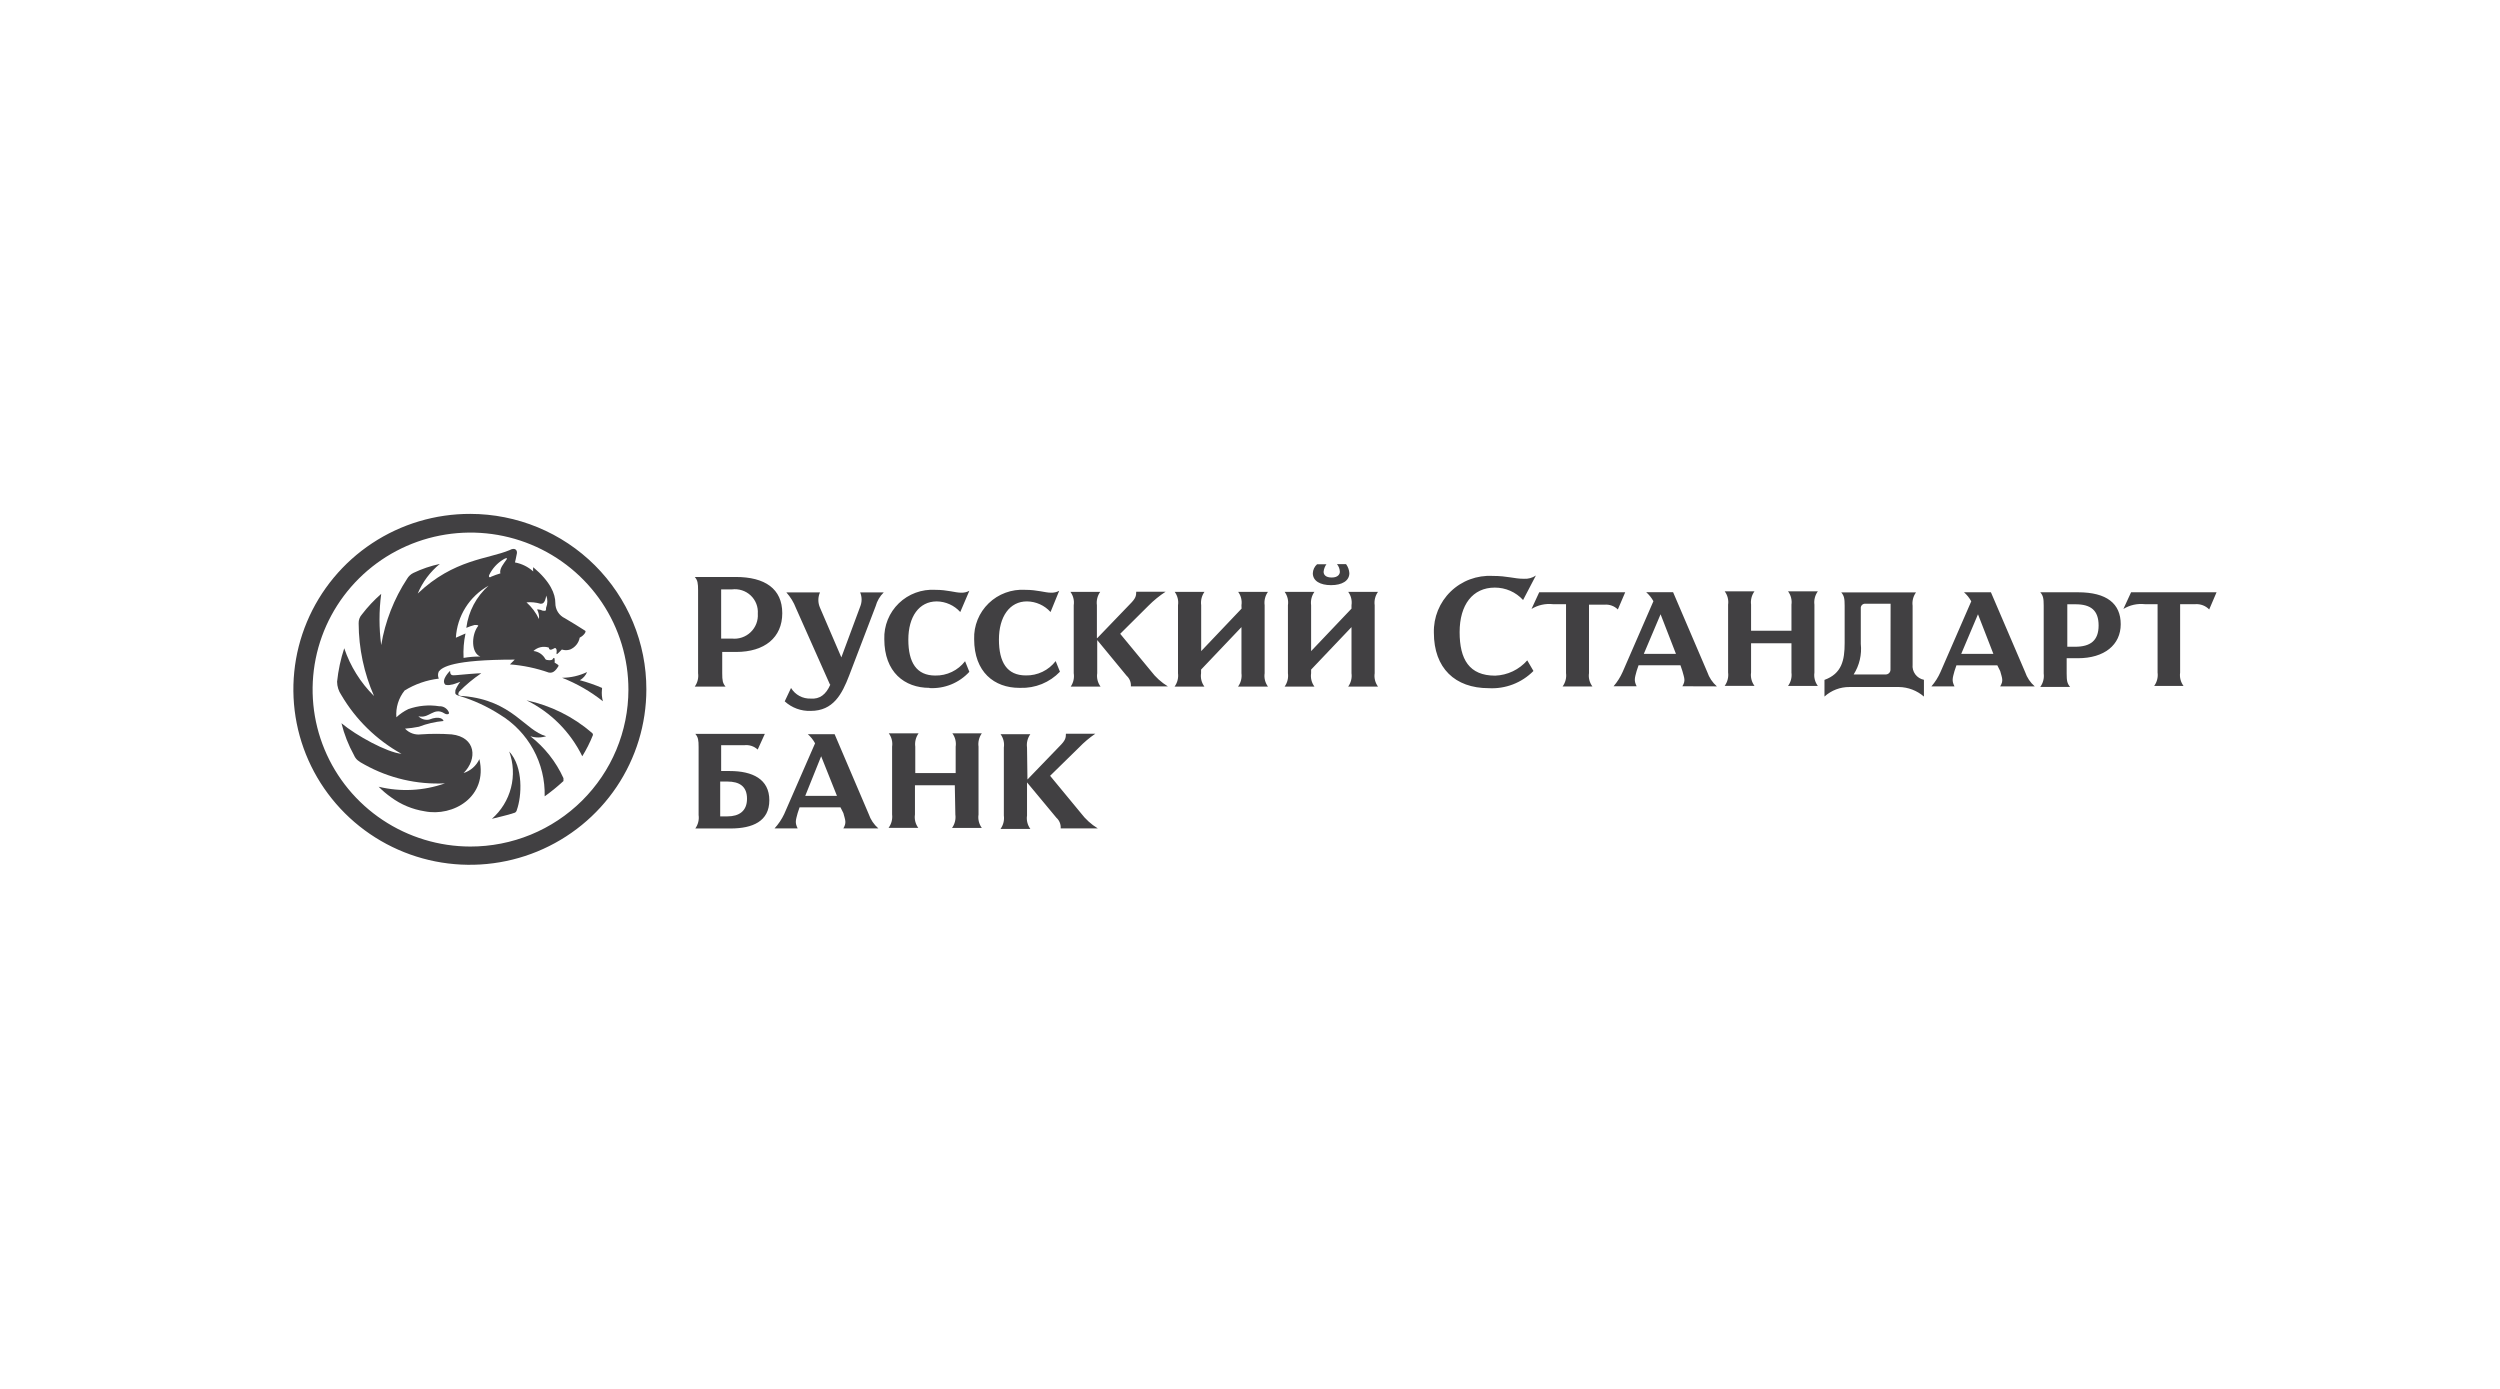 <?xml version="1.0" encoding="UTF-8"?> <svg xmlns="http://www.w3.org/2000/svg" width="180" height="100" viewBox="0 0 180 100" fill="none"><rect width="180" height="100" fill="white"></rect><g clip-path="url(#clip0_248_3395)"><path d="M52.97 41.542H50.023C50.231 41.779 50.262 41.994 50.262 42.506V48.471C50.309 48.81 50.223 49.155 50.023 49.434H52.239C52.031 49.19 52 48.991 52 48.471V46.941H53C55.047 46.941 56.323 45.909 56.323 44.15C56.323 42.391 55.077 41.542 52.97 41.542ZM52.693 45.978H51.923V42.437H52.693C52.937 42.405 53.185 42.427 53.419 42.502C53.653 42.576 53.868 42.702 54.047 42.87C54.226 43.038 54.365 43.243 54.454 43.471C54.543 43.7 54.58 43.944 54.562 44.188C54.579 44.434 54.542 44.68 54.453 44.909C54.364 45.139 54.226 45.346 54.047 45.517C53.869 45.688 53.656 45.817 53.422 45.897C53.187 45.977 52.939 46.004 52.693 45.978ZM59.754 49.281L57.308 43.783C57.15 43.367 56.915 42.983 56.616 42.651H59.039C58.962 42.825 58.922 43.012 58.922 43.202C58.922 43.392 58.962 43.579 59.039 43.752L60.577 47.331L61.931 43.684C61.999 43.52 62.035 43.345 62.035 43.167C62.035 42.99 61.999 42.815 61.931 42.651H63.631C63.351 42.925 63.149 43.268 63.047 43.645L61.139 48.639C60.623 49.985 59.993 51.185 58.37 51.185C57.68 51.21 57.008 50.963 56.5 50.497L56.954 49.534C57.1 49.775 57.308 49.974 57.557 50.108C57.806 50.243 58.086 50.308 58.37 50.298C59.023 50.352 59.477 50 59.785 49.289L59.754 49.281ZM66.923 49.526C65.123 49.526 63.67 48.394 63.67 46.016C63.654 45.537 63.739 45.06 63.919 44.616C64.099 44.172 64.37 43.77 64.716 43.436C65.061 43.102 65.473 42.843 65.924 42.677C66.376 42.51 66.858 42.439 67.339 42.468C68.239 42.468 68.762 42.674 69.208 42.674C69.412 42.681 69.614 42.634 69.793 42.537L69.139 44.066C68.925 43.829 68.665 43.638 68.374 43.507C68.082 43.375 67.766 43.305 67.447 43.301C66.17 43.301 65.4 44.403 65.4 46.054C65.4 47.706 65.993 48.639 67.339 48.639C67.753 48.647 68.163 48.557 68.536 48.377C68.909 48.198 69.234 47.934 69.485 47.607L69.793 48.371C69.43 48.766 68.984 49.076 68.487 49.279C67.989 49.481 67.453 49.571 66.916 49.541L66.923 49.526ZM73.393 49.526C71.593 49.526 70.139 48.394 70.139 46.016C70.123 45.537 70.208 45.06 70.388 44.616C70.568 44.172 70.839 43.77 71.185 43.436C71.53 43.102 71.942 42.843 72.394 42.677C72.845 42.51 73.327 42.439 73.808 42.468C74.708 42.468 75.231 42.674 75.677 42.674C75.881 42.681 76.083 42.634 76.262 42.537L75.639 44.066C75.425 43.829 75.165 43.638 74.874 43.507C74.582 43.375 74.266 43.305 73.947 43.301C72.693 43.294 71.923 44.403 71.923 46.047C71.923 47.691 72.508 48.631 73.862 48.631C74.276 48.639 74.686 48.549 75.059 48.37C75.432 48.191 75.757 47.926 76.008 47.599L76.316 48.364C75.95 48.747 75.506 49.049 75.014 49.25C74.522 49.45 73.993 49.544 73.462 49.526H73.393ZM79 45.947L81.354 43.5C81.77 43.087 81.808 42.911 81.808 42.605H83.923C83.478 42.895 83.066 43.231 82.693 43.607L80.654 45.634L82.87 48.318C83.201 48.758 83.614 49.131 84.085 49.419H81.423C81.434 49.277 81.412 49.134 81.358 49.001C81.305 48.869 81.222 48.75 81.116 48.654L79 46.085V48.471C78.949 48.811 79.034 49.157 79.239 49.434H77.093C77.285 49.152 77.362 48.807 77.308 48.471V43.577C77.36 43.237 77.274 42.89 77.07 42.613H79.216C79.016 42.892 78.93 43.237 78.977 43.577V45.947H79ZM89.385 43.577C89.437 43.237 89.351 42.89 89.147 42.613H91.293C91.093 42.892 91.007 43.237 91.054 43.577V48.471C91.003 48.811 91.088 49.157 91.293 49.434H89.139C89.342 49.156 89.43 48.811 89.385 48.471V45.152L86.477 48.211V48.471C86.425 48.811 86.511 49.157 86.716 49.434H84.57C84.772 49.156 84.86 48.811 84.816 48.471V43.577C84.868 43.237 84.782 42.89 84.577 42.613H86.723C86.523 42.892 86.438 43.237 86.485 43.577V46.88L89.393 43.821L89.385 43.577ZM97.308 43.577C97.36 43.237 97.274 42.89 97.07 42.613H99.216C99.016 42.892 98.93 43.237 98.977 43.577V48.471C98.926 48.811 99.011 49.157 99.216 49.434H97.07C97.27 49.155 97.355 48.81 97.308 48.471V45.152L94.4 48.211V48.471C94.349 48.811 94.434 49.157 94.639 49.434H92.493C92.693 49.155 92.778 48.81 92.731 48.471V43.577C92.783 43.237 92.697 42.89 92.493 42.613H94.639C94.439 42.892 94.353 43.237 94.4 43.577V46.88L97.308 43.821V43.577ZM95.508 40.617C95.39 40.779 95.318 40.969 95.3 41.168C95.3 41.374 95.439 41.581 95.885 41.581C96.331 41.581 96.47 41.344 96.47 41.168C96.463 40.966 96.39 40.773 96.262 40.617H96.916C97.056 40.807 97.138 41.032 97.154 41.267C97.154 41.818 96.631 42.131 95.839 42.131C95.046 42.131 94.523 41.825 94.523 41.275C94.528 41.151 94.557 41.03 94.61 40.918C94.663 40.807 94.738 40.707 94.831 40.625H95.493L95.508 40.617ZM109.662 43.202C109.404 42.919 109.09 42.693 108.739 42.538C108.387 42.384 108.007 42.306 107.624 42.307C106.031 42.307 105.093 43.546 105.093 45.511C105.093 47.477 105.785 48.647 107.654 48.647C108.094 48.63 108.526 48.523 108.923 48.334C109.32 48.144 109.674 47.876 109.962 47.545L110.408 48.31C109.991 48.733 109.487 49.062 108.931 49.276C108.375 49.489 107.78 49.583 107.185 49.549C104.762 49.549 103.239 48.104 103.239 45.557C103.224 45.007 103.323 44.459 103.531 43.948C103.739 43.438 104.051 42.975 104.448 42.591C104.845 42.206 105.317 41.908 105.837 41.714C106.355 41.521 106.909 41.436 107.462 41.466C108.57 41.466 109.001 41.672 109.716 41.672C110.024 41.693 110.331 41.609 110.585 41.435L109.662 43.202Z" fill="#414042"></path><path d="M111.808 43.5C111.271 43.442 110.729 43.563 110.269 43.844L110.823 42.644H117.015L116.485 43.882C116.358 43.757 116.207 43.661 116.039 43.602C115.872 43.542 115.692 43.521 115.515 43.538H114.408V48.463C114.358 48.804 114.447 49.15 114.654 49.426H112.508C112.711 49.148 112.798 48.803 112.754 48.463V43.5H111.808ZM123.615 49.419C123.297 49.142 123.058 48.785 122.923 48.386L120.462 42.636H118.523C118.734 42.821 118.911 43.041 119.046 43.286L116.831 48.379C116.665 48.753 116.445 49.101 116.177 49.411H117.838C117.631 48.998 117.7 48.822 117.838 48.31L117.977 47.897H120.992L121.131 48.31C121.269 48.83 121.377 48.998 121.131 49.411L123.615 49.419ZM118.354 47.079L119.562 44.227L120.669 47.079H118.354ZM128.985 46.314H126.077V48.417C126.028 48.758 126.116 49.105 126.323 49.381H124.177C124.38 49.102 124.468 48.758 124.423 48.417V43.538C124.472 43.197 124.384 42.851 124.177 42.575H126.323C126.12 42.853 126.032 43.198 126.077 43.538V45.412H128.985V43.538C129.034 43.197 128.945 42.851 128.738 42.575H130.885C130.682 42.853 130.594 43.198 130.638 43.538V48.425C130.589 48.766 130.678 49.112 130.885 49.388H128.738C128.942 49.11 129.029 48.765 128.985 48.425V46.314ZM137.708 47.843V43.615C137.663 43.274 137.751 42.929 137.954 42.651H132.569C132.777 42.896 132.815 43.095 132.815 43.615V46.299C132.815 47.538 132.608 48.501 131.362 48.952V50.153C131.852 49.706 132.495 49.46 133.162 49.465H136.723C137.386 49.476 138.023 49.72 138.523 50.153V48.945C138.273 48.896 138.05 48.756 137.899 48.552C137.748 48.348 137.68 48.095 137.708 47.843ZM136.115 48.218C136.115 48.309 136.079 48.397 136.014 48.462C135.949 48.526 135.861 48.562 135.769 48.562H133.462C133.878 47.907 134.06 47.131 133.977 46.36V43.814C133.971 43.767 133.975 43.719 133.99 43.675C134.005 43.63 134.031 43.59 134.065 43.556C134.098 43.523 134.138 43.498 134.183 43.483C134.228 43.468 134.276 43.463 134.323 43.469H136.123L136.115 48.218ZM146.5 49.419C146.182 49.142 145.942 48.785 145.808 48.386L143.346 42.644H141.408C141.618 42.828 141.795 43.048 141.931 43.294L139.715 48.386C139.55 48.761 139.33 49.109 139.062 49.419H140.723C140.515 49.006 140.585 48.83 140.723 48.318L140.862 47.905H143.808L144.015 48.318C144.154 48.838 144.262 49.006 144.015 49.419H146.5ZM141.208 47.079L142.415 44.227L143.523 47.079H141.208ZM149.669 42.644H146.9C147.108 42.888 147.146 43.087 147.146 43.607V48.493C147.191 48.834 147.103 49.179 146.9 49.457H149.046C148.838 49.212 148.8 49.014 148.8 48.493V47.392H149.615C151.515 47.392 152.692 46.429 152.692 44.945C152.692 43.462 151.692 42.644 149.615 42.644H149.669ZM149.423 46.566H148.846V43.508H149.438C150.546 43.508 151.1 43.951 151.1 45.037C151.1 46.123 150.508 46.566 149.408 46.566H149.423ZM52.546 55.514H51.923V53.655H53.585C53.759 53.634 53.937 53.651 54.104 53.705C54.272 53.759 54.425 53.849 54.554 53.969L55.069 52.837H50.062C50.269 53.082 50.3 53.281 50.3 53.801V58.687C50.347 59.027 50.261 59.371 50.062 59.651H52.592C54.185 59.651 55.392 59.138 55.392 57.617C55.392 56.095 54.177 55.514 52.546 55.514ZM52.369 58.779H51.854V56.271H52.369C53.239 56.271 53.785 56.615 53.785 57.509C53.785 58.404 53.208 58.779 52.377 58.779H52.369ZM63.239 59.643C62.92 59.366 62.681 59.01 62.546 58.611L60.092 52.86H58.161C58.373 53.047 58.55 53.27 58.685 53.518L56.462 58.611C56.285 58.988 56.051 59.336 55.769 59.643H57.431C57.223 59.23 57.292 59.062 57.431 58.542L57.569 58.129H60.515L60.723 58.542C60.861 59.062 60.962 59.23 60.723 59.643H63.239ZM57.977 57.303L59.123 54.451L60.261 57.303H57.977ZM68.746 56.538H65.877V58.641C65.825 58.981 65.911 59.328 66.115 59.605H63.977C64.182 59.328 64.273 58.983 64.231 58.641V53.762C64.282 53.422 64.197 53.076 63.992 52.799H66.138C65.939 53.078 65.853 53.423 65.9 53.762V55.659H68.808V53.762C68.859 53.422 68.774 53.076 68.569 52.799H70.692C70.492 53.078 70.407 53.423 70.454 53.762V58.649C70.402 58.989 70.488 59.335 70.692 59.612H68.546C68.746 59.333 68.832 58.989 68.785 58.649L68.746 56.538ZM73.939 56.163L76.292 53.724C76.708 53.311 76.746 53.135 76.746 52.829H78.862C78.436 53.119 78.041 53.453 77.685 53.824L75.608 55.858L77.823 58.542C78.155 58.981 78.567 59.355 79.038 59.643H76.369C76.38 59.501 76.357 59.358 76.304 59.225C76.251 59.093 76.168 58.974 76.061 58.878L73.946 56.332V58.718C73.894 59.058 73.98 59.404 74.185 59.681H72.038C72.239 59.402 72.324 59.057 72.277 58.718V53.824C72.329 53.484 72.243 53.137 72.038 52.86H74.185C73.985 53.139 73.899 53.484 73.946 53.824L73.977 56.171L73.939 56.163ZM154.423 43.5C153.886 43.442 153.345 43.563 152.885 43.844L153.438 42.644H159.592L159.062 43.882C158.935 43.751 158.782 43.649 158.612 43.583C158.442 43.517 158.259 43.489 158.077 43.5H156.969V48.425C156.92 48.766 157.008 49.112 157.215 49.388H155.1C155.303 49.11 155.391 48.765 155.346 48.425V43.5H154.423ZM33.861 37C31.347 36.994 28.887 37.73 26.793 39.114C24.699 40.499 23.066 42.469 22.099 44.777C21.133 47.085 20.877 49.626 21.363 52.079C21.85 54.531 23.058 56.785 24.834 58.555C26.61 60.325 28.874 61.531 31.34 62.021C33.806 62.511 36.363 62.262 38.687 61.307C41.011 60.352 42.997 58.733 44.395 56.655C45.792 54.577 46.538 52.133 46.538 49.633C46.541 47.976 46.214 46.335 45.578 44.803C44.942 43.272 44.009 41.88 42.832 40.706C41.655 39.533 40.257 38.602 38.718 37.966C37.178 37.33 35.528 37.002 33.861 37ZM33.861 60.951C31.613 60.947 29.416 60.282 27.548 59.037C25.68 57.793 24.225 56.026 23.367 53.959C22.509 51.893 22.288 49.62 22.729 47.428C23.171 45.236 24.256 43.224 25.849 41.645C27.441 40.067 29.468 38.993 31.674 38.56C33.88 38.127 36.166 38.354 38.242 39.212C40.318 40.07 42.092 41.521 43.339 43.382C44.585 45.242 45.249 47.428 45.246 49.663C45.244 51.148 44.948 52.617 44.375 53.988C43.802 55.358 42.962 56.603 41.905 57.651C40.848 58.699 39.594 59.53 38.214 60.096C36.833 60.662 35.355 60.953 33.861 60.951Z" fill="#414042"></path><path d="M36.662 54.107C37.701 55.239 37.562 57.341 37.216 58.305C37.209 58.347 37.193 58.388 37.169 58.423C37.146 58.459 37.114 58.489 37.078 58.511C36.485 58.718 35.762 58.855 35.416 58.955C36.09 58.365 36.569 57.587 36.791 56.722C37.013 55.857 36.968 54.946 36.662 54.107ZM42.616 52.761C41.269 51.6 39.65 50.796 37.908 50.421C39.658 51.285 41.071 52.703 41.924 54.451C42.224 53.964 42.481 53.452 42.693 52.921C42.693 52.86 42.693 52.83 42.616 52.761ZM43.339 49.664C43.356 49.619 43.356 49.571 43.339 49.526C42.822 49.305 42.29 49.12 41.747 48.975C41.983 48.844 42.167 48.636 42.27 48.387C41.708 48.655 41.093 48.797 40.47 48.8C41.528 49.216 42.518 49.785 43.408 50.49C43.335 50.221 43.312 49.941 43.339 49.664Z" fill="#414042"></path><path d="M38.185 53.008C38.555 53.127 38.953 53.127 39.323 53.008C37.785 52.594 36.9 50.43 33.37 50.117C33.231 50.117 32.854 50.117 33.054 49.803C33.541 49.308 34.077 48.862 34.654 48.473C34.408 48.473 33.2 48.572 32.854 48.61C32.508 48.649 32.408 48.61 32.408 48.297C32.408 48.297 31.716 48.955 32.062 49.299C32.198 49.337 32.341 49.337 32.477 49.299C32.616 49.299 32.923 49.161 33.139 49.092C32.998 49.272 32.881 49.47 32.792 49.681C32.792 49.888 32.693 49.995 33.039 50.094C34.085 50.407 35.082 50.865 36 51.455C37.008 52.069 37.835 52.935 38.4 53.968C38.964 55 39.245 56.161 39.216 57.336C39.69 56.998 40.142 56.63 40.569 56.234V56.028C40.032 54.845 39.213 53.808 38.185 53.008Z" fill="#414042"></path><path d="M42.131 45.412C41.923 45.274 40.916 44.647 40.677 44.517C40.468 44.419 40.291 44.263 40.168 44.068C40.046 43.872 39.982 43.646 39.985 43.416C39.985 42.766 39.639 41.886 38.393 40.839C38.375 40.94 38.375 41.044 38.393 41.145C38.023 40.811 37.568 40.586 37.077 40.495C37.077 40.495 37.177 40.082 37.216 39.845C37.254 39.608 37.077 39.394 36.693 39.608C35.154 40.258 32.677 40.258 30.077 42.735C30.423 41.905 30.97 41.172 31.669 40.602C31.01 40.743 30.37 40.961 29.762 41.252C29.576 41.343 29.421 41.487 29.316 41.665C28.367 43.112 27.731 44.74 27.447 46.444C27.284 45.221 27.284 43.981 27.447 42.758C26.937 43.203 26.473 43.697 26.062 44.234C25.899 44.411 25.814 44.645 25.823 44.884C25.83 46.684 26.207 48.464 26.931 50.115C25.956 49.149 25.222 47.971 24.785 46.674C24.527 47.456 24.355 48.264 24.27 49.082C24.274 49.427 24.381 49.762 24.577 50.046C25.615 51.815 27.111 53.275 28.908 54.275C27.869 54.175 25.654 52.967 24.585 52.072C24.783 52.873 25.086 53.644 25.485 54.367C25.623 54.68 25.793 54.81 26.254 55.055C28.017 56.034 30.022 56.5 32.039 56.401C30.505 56.944 28.844 57.029 27.262 56.645C27.538 56.926 27.84 57.182 28.162 57.41C28.872 57.931 29.698 58.275 30.57 58.412C32.616 58.825 35.139 57.379 34.516 54.657C34.406 54.894 34.249 55.105 34.053 55.277C33.857 55.45 33.627 55.58 33.377 55.659C34.385 54.657 34.277 53.074 32.516 52.875C31.778 52.823 31.038 52.823 30.3 52.875C30.091 52.902 29.879 52.878 29.681 52.806C29.483 52.734 29.305 52.616 29.162 52.462C29.498 52.437 29.832 52.391 30.162 52.325C30.73 52.107 31.325 51.968 31.931 51.912C31.931 51.812 31.685 51.499 30.893 51.812C30.754 51.839 30.611 51.83 30.477 51.787C30.342 51.744 30.221 51.669 30.123 51.568C30.893 51.774 31.231 50.879 31.993 51.361C32.131 51.461 32.408 51.461 32.308 51.262C32.248 51.132 32.15 51.023 32.026 50.949C31.902 50.875 31.759 50.84 31.616 50.849C30.872 50.732 30.11 50.803 29.4 51.055C29.085 51.207 28.794 51.406 28.539 51.644C28.483 50.95 28.695 50.262 29.131 49.717C29.879 49.256 30.719 48.964 31.593 48.861C31.556 48.78 31.537 48.693 31.537 48.605C31.537 48.516 31.556 48.429 31.593 48.348C31.839 48.035 32.6 47.492 37.062 47.492L36.716 47.836C37.671 47.91 38.612 48.108 39.516 48.425C39.616 48.425 39.862 48.524 40.177 48.012C40.277 47.874 40.177 47.874 39.931 47.706C39.944 47.625 39.944 47.542 39.931 47.461C39.931 47.324 39.831 47.362 39.793 47.461C39.754 47.561 39.346 47.561 39.27 47.461C39.186 47.3 39.064 47.161 38.914 47.059C38.763 46.956 38.59 46.892 38.408 46.872C38.553 46.735 38.733 46.64 38.928 46.597C39.123 46.554 39.326 46.565 39.516 46.628C39.516 46.628 39.516 46.834 39.723 46.765C39.931 46.697 39.969 46.559 40.069 46.765C40.087 46.846 40.087 46.929 40.069 47.01C40.069 47.109 40.069 47.148 40.208 47.01L40.454 46.765C40.646 46.83 40.854 46.83 41.047 46.765C41.224 46.691 41.381 46.574 41.502 46.424C41.623 46.275 41.704 46.098 41.739 45.909C42.031 45.771 42.239 45.465 42.131 45.412ZM33.577 45.205C33.769 45.121 33.967 45.052 34.169 44.999C34.377 44.999 34.516 44.999 34.377 45.136C33.931 45.786 33.931 47.025 34.585 47.27C34.18 47.268 33.776 47.301 33.377 47.369C33.346 46.78 33.392 46.188 33.516 45.611L32.823 45.916C32.867 45.145 33.105 44.398 33.517 43.743C33.928 43.088 34.499 42.547 35.177 42.169C34.295 42.952 33.727 44.024 33.577 45.19V45.205ZM36.447 40.319C36.308 40.525 35.923 40.969 36.031 41.282C35.806 41.349 35.586 41.428 35.37 41.519C35.231 41.627 35.162 41.519 35.231 41.382C35.453 40.926 35.803 40.543 36.239 40.281C36.539 40.097 36.539 40.235 36.454 40.303L36.447 40.319ZM39.316 43.76C39.316 43.967 39.316 44.005 39.069 43.967C38.976 43.92 38.874 43.891 38.77 43.882H38.669C38.783 44.093 38.831 44.333 38.808 44.571C38.59 44.115 38.285 43.707 37.908 43.37C38.247 43.339 38.589 43.373 38.916 43.469C39.054 43.469 39.231 43.469 39.331 42.881C39.438 43.159 39.435 43.468 39.323 43.745L39.316 43.76Z" fill="#414042"></path></g><defs><clipPath id="clip0_248_3395"><rect width="140" height="26" fill="white" transform="translate(20 37)"></rect></clipPath></defs></svg> 